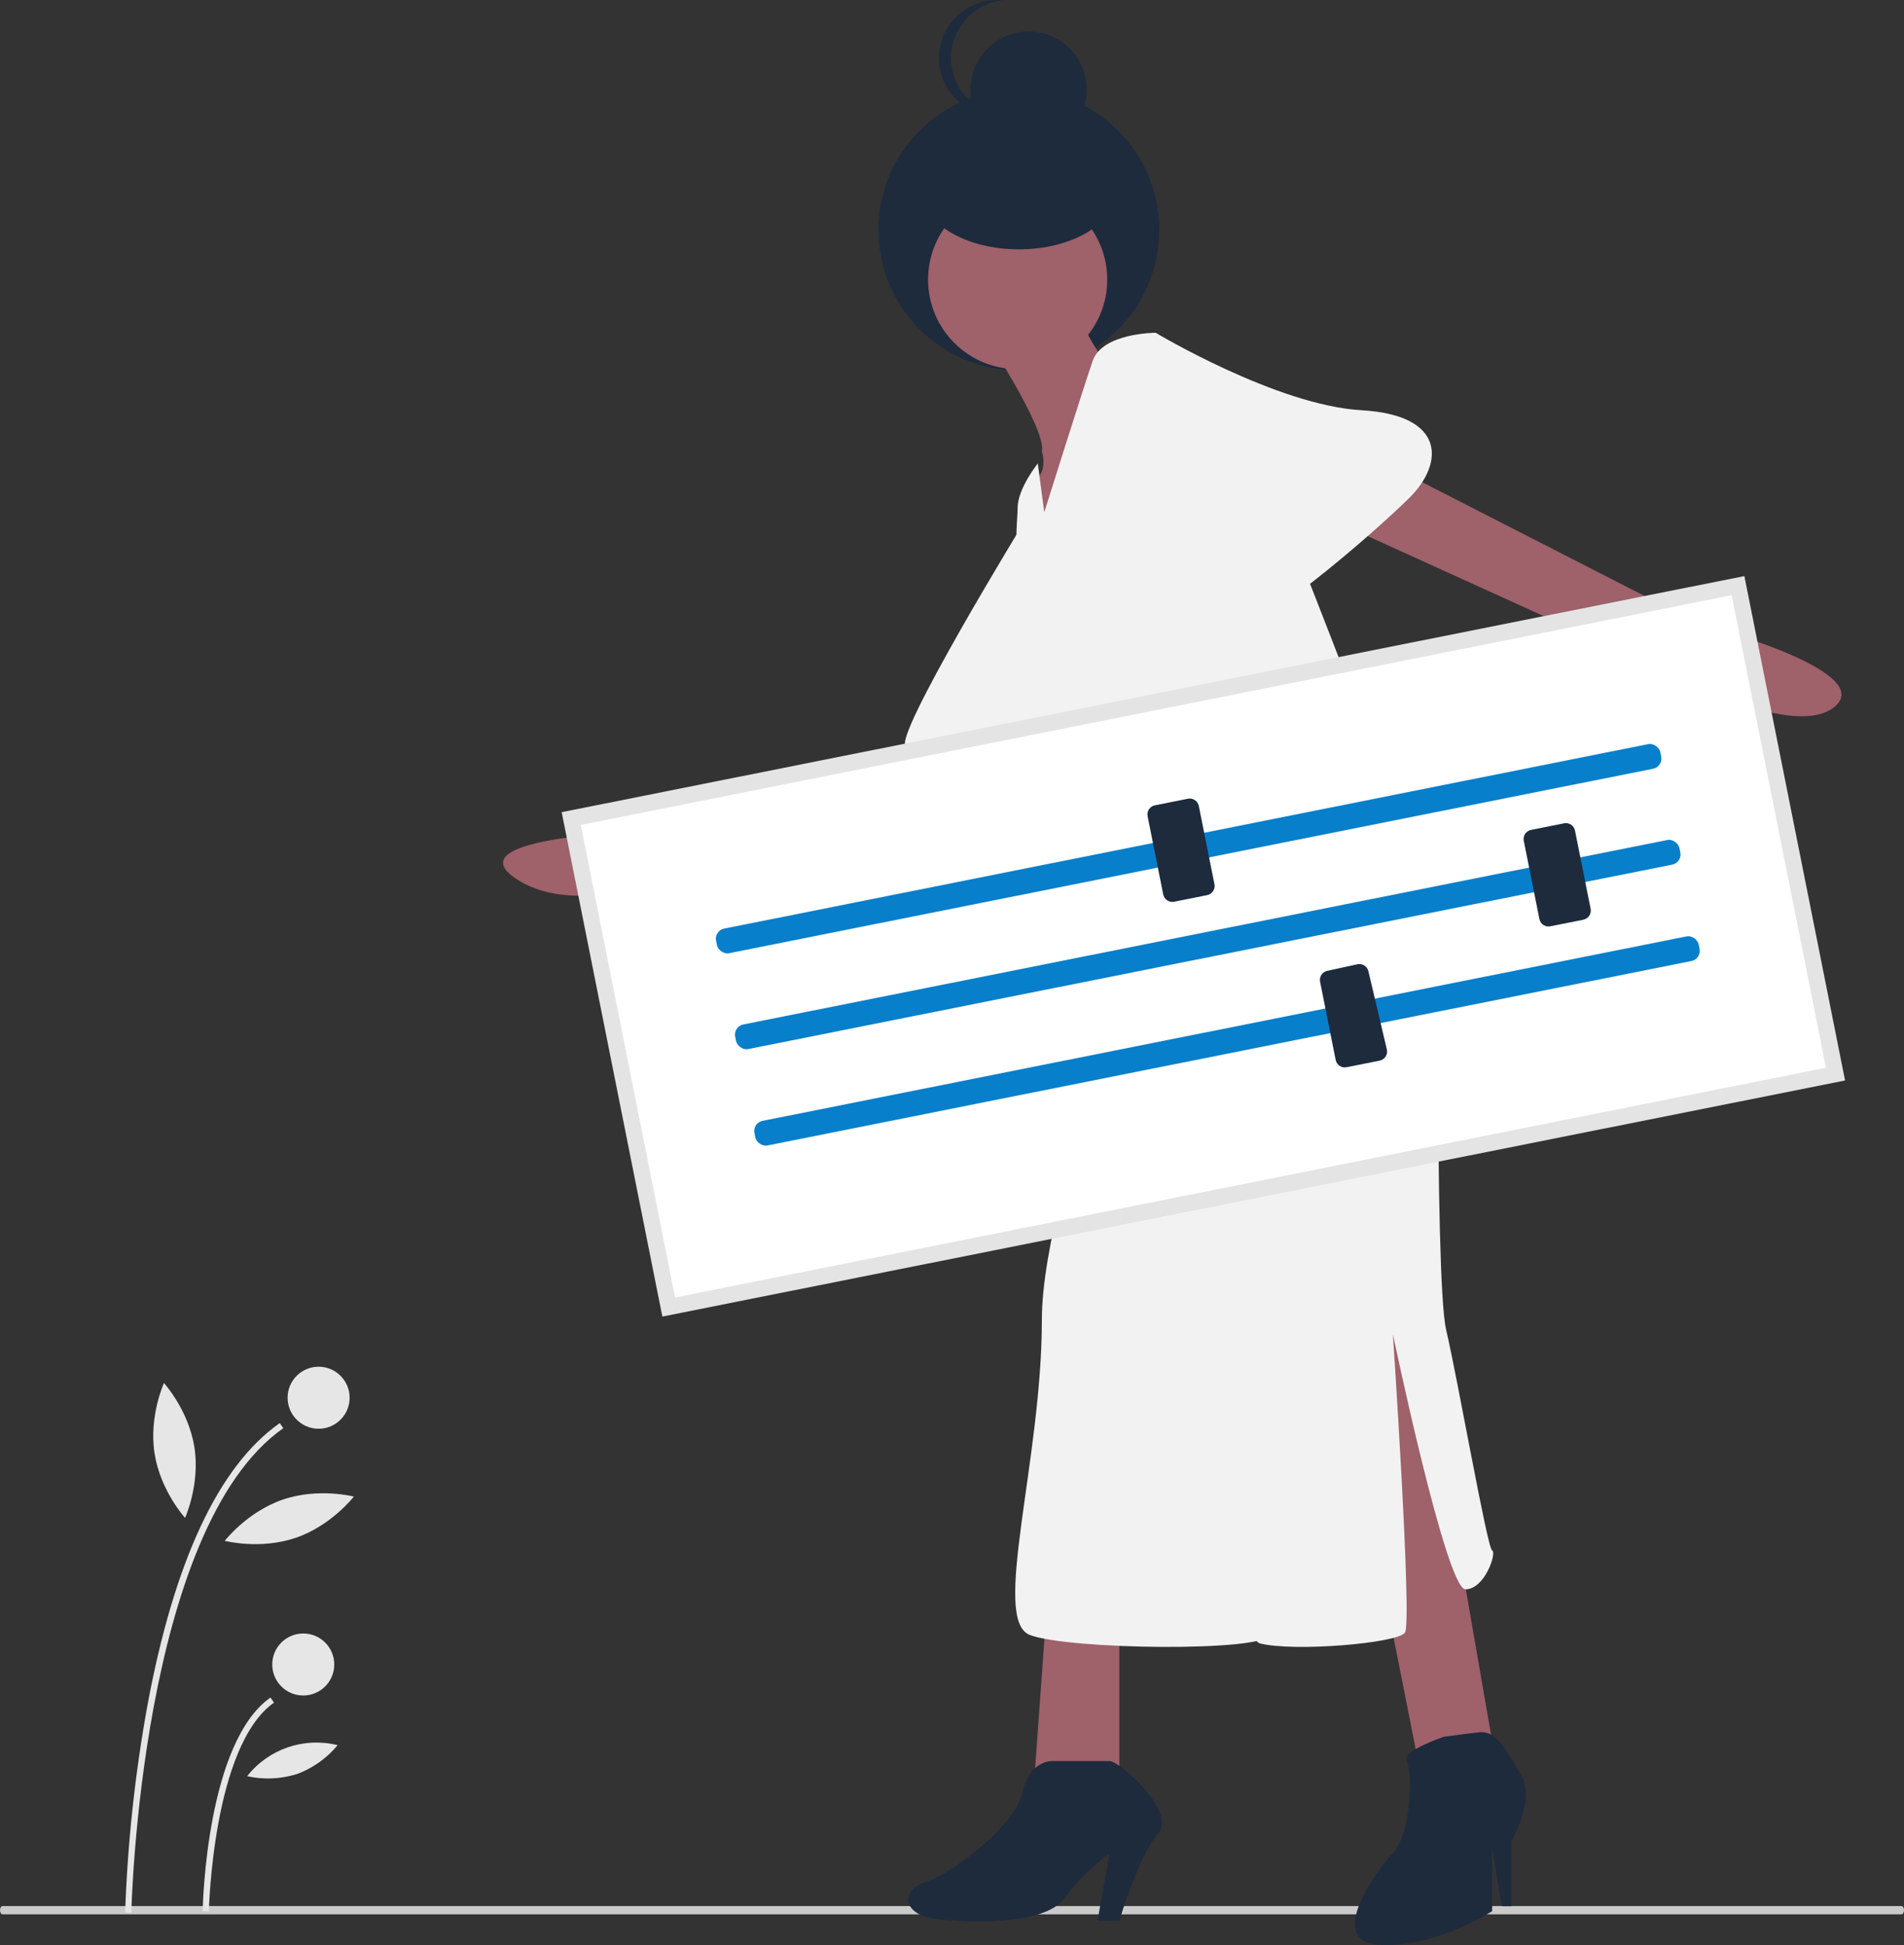 <?xml version="1.0" encoding="UTF-8"?>
<svg id="Layer_1" xmlns="http://www.w3.org/2000/svg" version="1.1" viewBox="0 0 738.62 754.61">
  <rect x="0" y="0" width="738.62" height="754.61" fill="#333333" stroke="none"/>
  <!-- Generator: Adobe Illustrator 29.8.2, SVG Export Plug-In . SVG Version: 2.1.1 Build 3)  -->
  <defs>
    <style>
      .st0 {
        fill: #cacaca;
      }

      .st1 {
        fill: #087fcb;
      }

      .st2 {
        fill: #fff;
      }

      .st3 {
        fill: #9f616a;
      }

      .st4 {
        fill: #f2f2f2;
      }

      .st5 {
        fill: #1d2b3d;
      }

      .st6 {
        fill: #e4e4e4;
      }

      .st7 {
        fill: #e6e6e6;
      }
    </style>
  </defs>
  <path id="Path_3038-311" class="st0" d="M737.64,742.67H.98c-.54,0-.98-.72-.98-1.6s.44-1.6.98-1.6h736.66c.54,0,.98.72.98,1.6s-.44,1.6-.98,1.6Z"/>
  <circle id="Ellipse_479" class="st5" cx="395.25" cy="89.22" r="54.47"/>
  <path id="Path_3042-312" class="st3" d="M520.62,534.43l29.11,146.89,29.11-5.88-29.11-168.04-29.11,27.03Z"/>
  <path id="Path_3043-313" class="st5" d="M560.07,673.8s-16.58,5.61-14.39,9.38,2.19,27.25-5.33,35.7-26.3,34.75-4.7,35.69,43.2-13.14,43.2-13.14v-24.42l3.76,22.54h3.76v-25.36s9.39-15.97,3.76-25.36-9.31-17.58-16.39-16.77-13.66,1.74-13.66,1.74Z"/>
  <path id="Path_3044-314" class="st3" d="M406.05,623.47l-4.7,65.36h32.87v-65.36h-28.17Z"/>
  <path id="Path_3045-315" class="st5" d="M408.87,683.19s-9.39-.94-12.21,12.21-28.18,31.93-37.57,34.75-9.39,12.21,2.82,14.09,43.2,2.82,50.71-7.51c5.1-6.74,11.11-12.74,17.84-17.84l-4.7,26.3h8.45s7.51-25.36,15.03-33.81-15.03-28.17-18.78-28.17h-21.6Z"/>
  <path id="Path_3046-316" class="st3" d="M362.85,279.36s-6.57,17.84-17.84,20.66-94.85,22.54-94.85,22.54c0,0-73.25,1.88-50.71,17.84s59.17,0,59.17,0c0,0,107.06-13.15,115.52-27.23,5.56-9.59,10.28-19.64,14.09-30.05l-25.36-3.76Z"/>
  <path id="Path_3047-317" class="st4" d="M398.54,200.48s-53.53,87.34-46.96,89.22,67.62,21.6,70.44,14.09,2.82-42.26,2.82-42.26l-26.3-61.05Z"/>
  <path id="Path_3049-318" class="st3" d="M537.53,179.82l121.15,61.98s68.56,17.84,53.53,31.93-63.86-12.21-63.86-12.21l-134.3-61.04,23.48-20.66Z"/>
  <path id="Path_3050-319" class="st3" d="M382.57,130.98s23.48,35.69,21.6,44.14c0,0,1.88,5.64-.94,9.39s-1.88,26.3-1.88,26.3l9.39,13.15,12.21-40.38,5.64-43.2s-12.68-17.37-10.8-25.83-35.22,16.43-35.22,16.43Z"/>
  <path id="Path_3051-320" class="st4" d="M456.76,333.83s-52.59,123.81-52.59,178.29-19.72,116.38-4.7,122.16,91.1,6.6,92.97,0-9.39-274.86-15.03-285.59-20.66-14.86-20.66-14.86Z"/>
  <circle id="Ellipse_480" class="st3" cx="394.78" cy="108.47" r="34.75"/>
  <path id="Path_3053-321" class="st4" d="M405.11,198.74l-2.52-18.93s-7.82,9.71-7.82,17.26-4.7,34.4,15.03,51.18-4.44,31.26,22.79,129.42c0,0,42.95,256.54,56.1,259.89s53.53,0,56.35-4.2-4.7-115.79-4.7-115.79c0,0,20.66,99.01,28.17,99.01s12.21-14.26,10.33-15.1-13.15-65.45-17.84-85.58-2.82-190.46-2.82-190.46c0,0,15.03-21.82-36.63-64.61,0,0-32.87-85.58-34.75-85.58s-38.5-46.15-38.5-46.15c0,0-20.66,0-24.42,10.91s-18.78,58.73-18.78,58.73Z"/>
  <path id="Path_3054-322" class="st4" d="M437.04,136.61l11.27-7.51s46.96,28.17,79.83,30.05,31.93,20.66,18.78,33.81-64.8,58.23-66.68,46.96-43.2-103.31-43.2-103.31Z"/>
  <ellipse id="Ellipse_481" class="st5" cx="395.25" cy="74.19" rx="37.57" ry="22.54"/>
  <circle id="Ellipse_482" class="st5" cx="399.01" cy="34.75" r="22.54"/>
  <path id="Path_3055-323" class="st5" d="M368.95,22.54c0-11.54,8.71-21.21,20.19-22.42-.78-.08-1.56-.12-2.35-.12-12.45,0-22.54,10.09-22.54,22.54s10.09,22.54,22.54,22.54c.78,0,1.57-.04,2.35-.12-11.48-1.2-20.19-10.88-20.19-22.42Z"/>
  <path id="Path_3018-324" class="st7" d="M50.95,742.05l-2.41-.05c.93-26.76,3.79-53.42,8.54-79.77,10.41-56.42,27.71-93.47,51.44-110.13l1.38,1.97c-55.42,38.91-58.93,186.49-58.96,187.98Z"/>
  <path id="Path_3019-325" class="st7" d="M81.03,741.48l-2.41-.05c.05-2.67,1.56-65.48,26.29-82.85l1.38,1.97c-23.73,16.66-25.25,80.29-25.26,80.93Z"/>
  <circle id="Ellipse_471" class="st7" cx="123.6" cy="542.26" r="12.03"/>
  <circle id="Ellipse_472" class="st7" cx="117.64" cy="645.75" r="12.03"/>
  <path id="Path_3020-326" class="st7" d="M75.42,561.5c2.26,14.45-3.63,27.37-3.63,27.37,0,0-9.56-10.5-11.82-24.95s3.63-27.37,3.63-27.37c0,0,9.56,10.5,11.82,24.95Z"/>
  <path id="Path_3021-327" class="st7" d="M114.76,596.59c-13.83,4.74-27.58,1.19-27.58,1.19,0,0,8.67-11.24,22.51-15.99s27.58-1.19,27.58-1.19c0,0-8.67,11.25-22.51,15.99Z"/>
  <path id="Path_3022-328" class="st7" d="M115.2,688.25c-6.26,1.97-12.93,2.25-19.33.84,8.31-10.58,22.05-15.29,35.11-12.04-4.19,5.05-9.63,8.92-15.77,11.21Z"/>
  <path id="Path_3033-329" class="st2" d="M259.42,507.06l452.64-90.35-37.83-189.5-452.64,90.35,37.83,189.5Z"/>
  <path id="Path_3034-330" class="st6" d="M715.76,419.18l-458.81,91.59-39.06-195.68,458.81-91.59,39.06,195.68ZM261.89,503.36l446.46-89.12-36.59-183.32-446.46,89.12,36.59,183.32Z"/>
  <rect id="Rectangle_699" class="st1" x="274.33" y="324.39" width="373.54" height="9.74" rx="4" ry="4" transform="translate(-55.53 96.63) rotate(-11.29)"/>
  <rect id="Rectangle_700" class="st1" x="281.75" y="361.58" width="373.54" height="9.74" rx="4" ry="4" transform="translate(-62.67 98.81) rotate(-11.29)"/>
  <rect id="Rectangle_701" class="st1" x="289.22" y="398.98" width="373.54" height="9.74" rx="4" ry="4" transform="translate(-69.85 100.99) rotate(-11.29)"/>
  <path id="Path_3035-331" class="st5" d="M468.29,347.27l-12.81,2.56c-1.95.39-3.84-.88-4.23-2.83l-6.06-30.34c-.39-1.95.88-3.84,2.83-4.23l12.81-2.56c1.95-.39,3.84.88,4.23,2.83l6.06,30.34c.39,1.95-.88,3.84-2.83,4.23Z"/>
  <path id="Path_3036-332" class="st5" d="M614.22,356.81l-12.81,2.56c-1.95.39-3.84-.88-4.23-2.83l-6.06-30.34c-.39-1.95.88-3.84,2.83-4.23l12.81-2.56c1.95-.39,3.84.88,4.23,2.82l6.06,30.34c.39,1.95-.88,3.84-2.83,4.23h0Z"/>
  <path id="Path_3037-333" class="st5" d="M535.19,411.48l-12.81,2.56c-1.95.39-3.84-.88-4.23-2.83l-6.05-30.34c-.39-1.95.88-3.84,2.83-4.23l11.71-2.56c1.95-.39,3.84.88,4.23,2.83l7.16,30.34c.39,1.95-.88,3.84-2.83,4.23h0Z"/>
</svg>